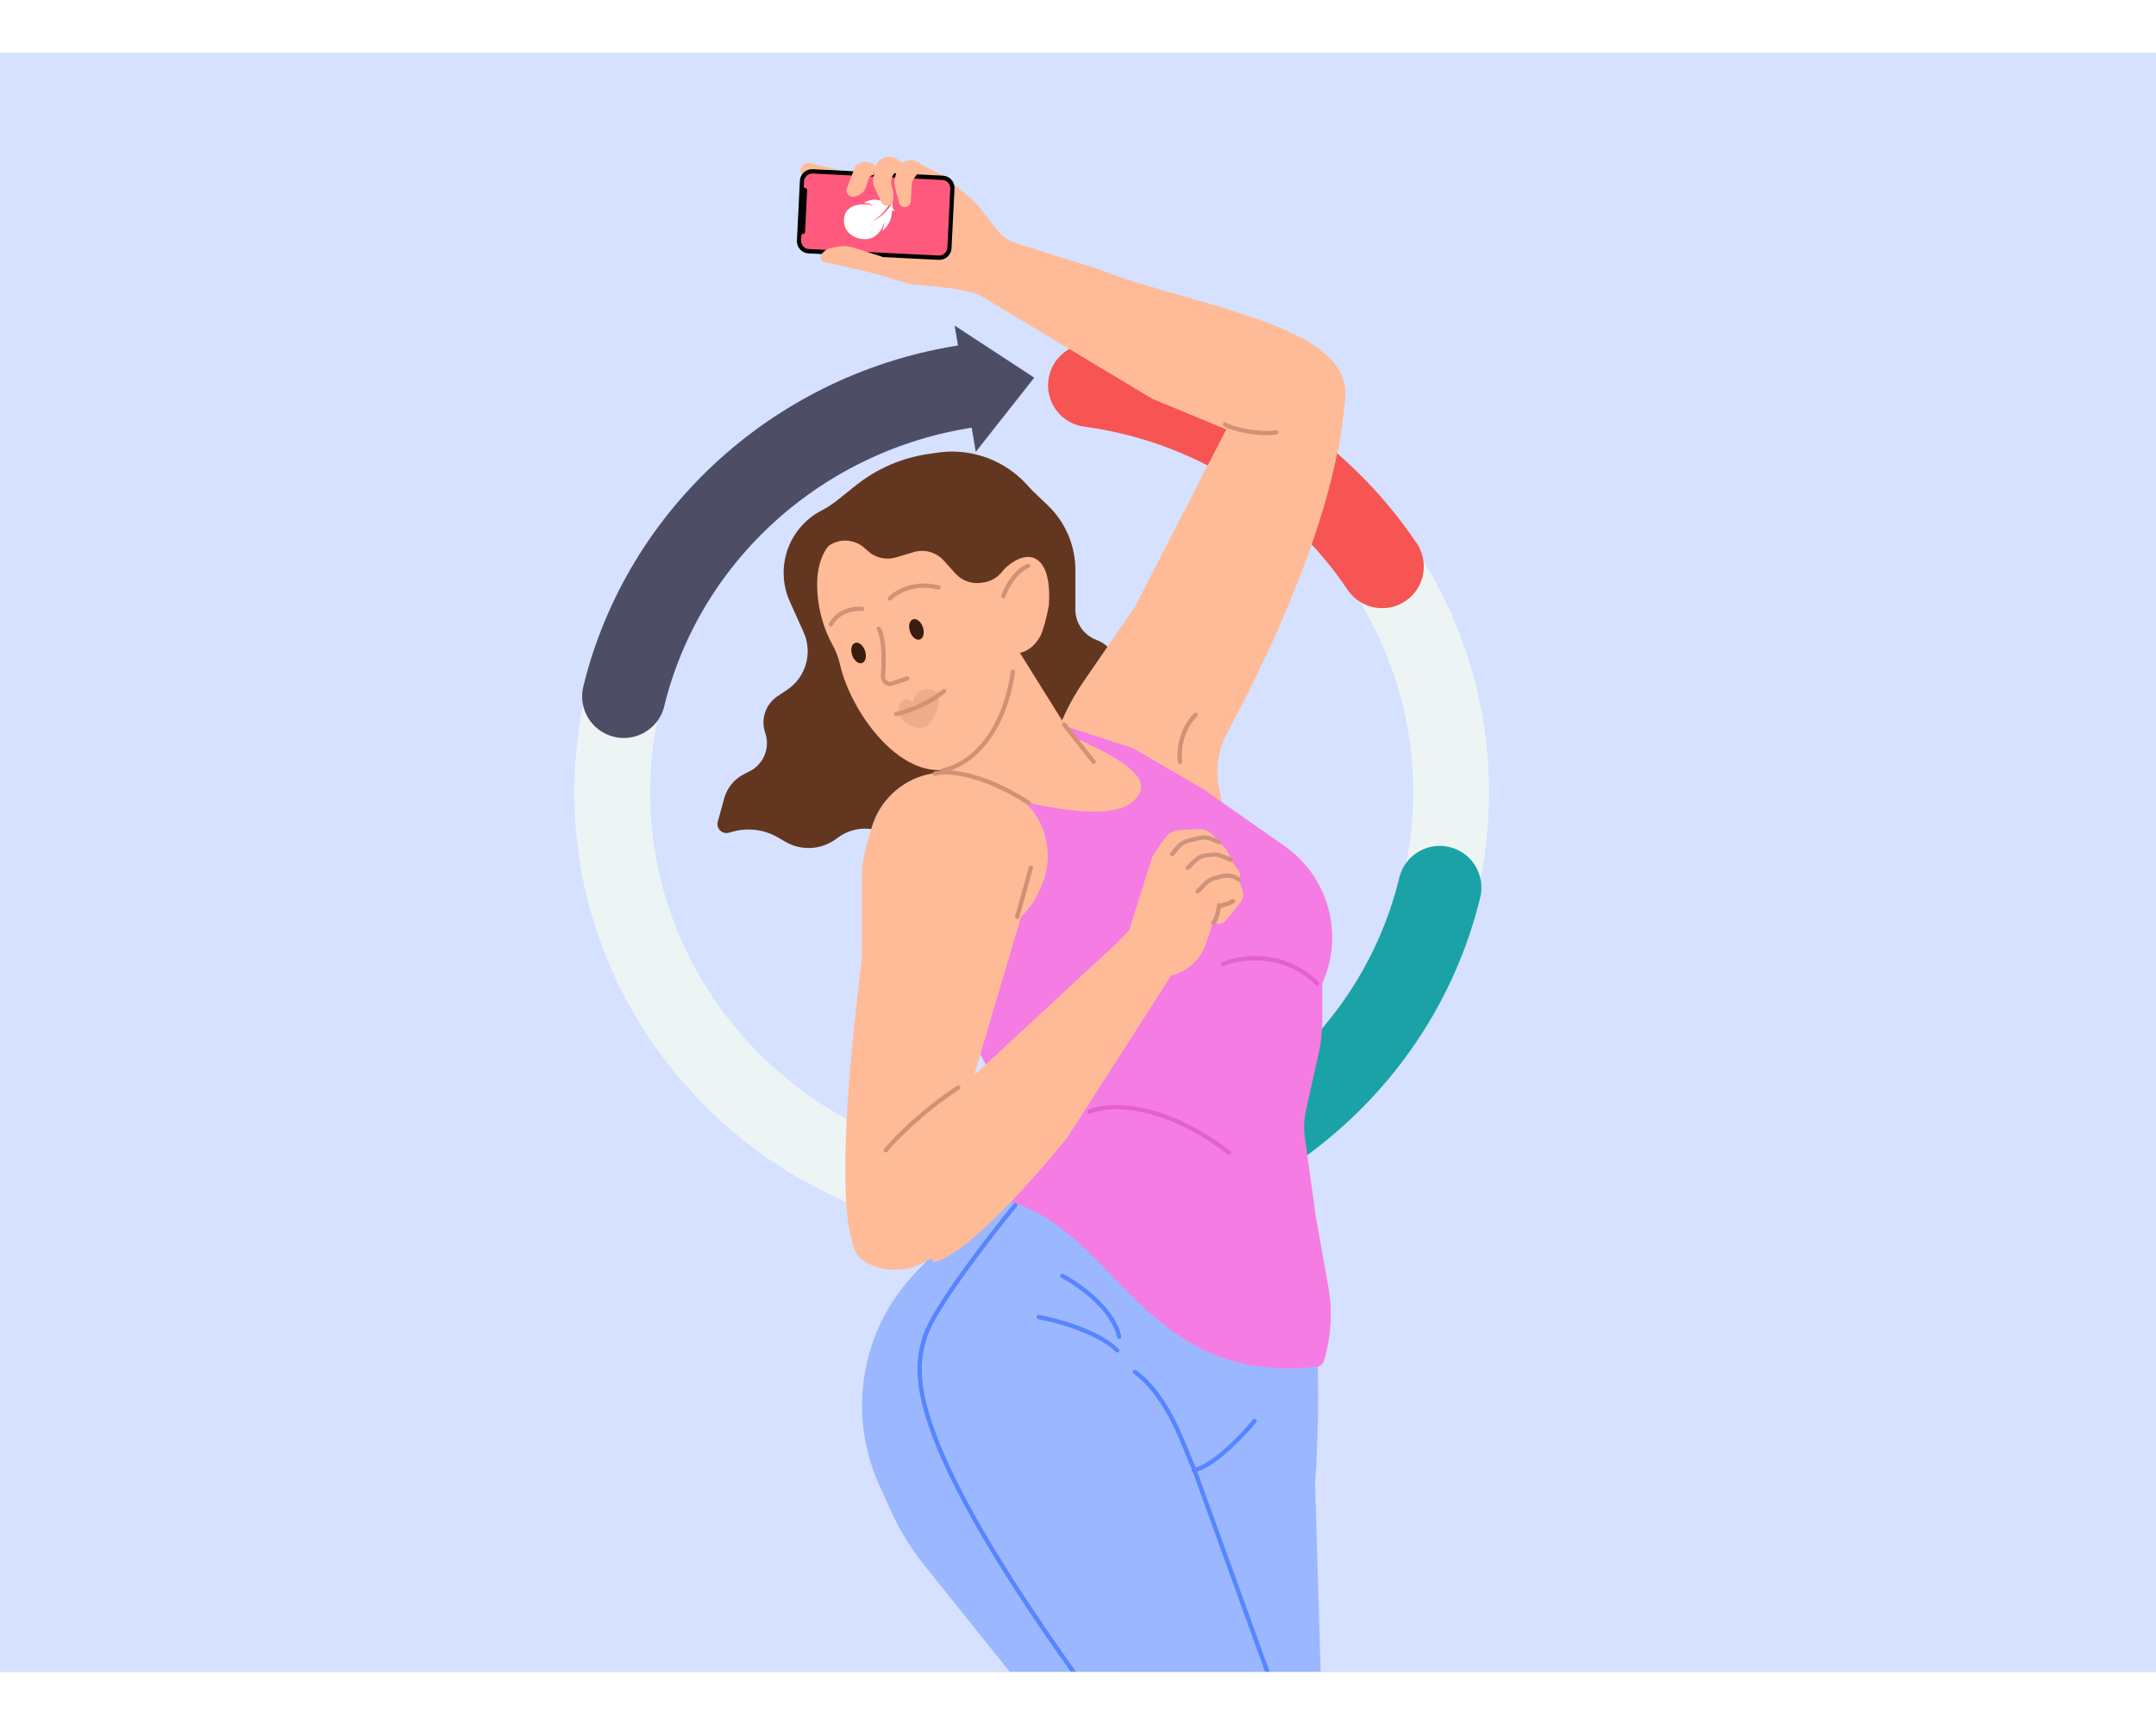 <?xml version="1.0" encoding="utf-8"?>
<svg xmlns="http://www.w3.org/2000/svg" fill="none" height="8" viewBox="0 0 1006 755" width="10">
<rect x="0" y="0" width="1006" height="755" fill="#333333" stroke="none"/>
<g clip-path="url(#clip0_4928_4970)">
<rect fill="#D5E1FF" height="755" transform="matrix(-1 0 0 1 1006 0)" width="1006"/>
<path d="M458.344 171.81C373.953 182.557 307.029 251.724 303.51 337.77C299.584 433.853 376.188 515.152 474.272 518.998C572.356 522.844 655.35 447.804 659.276 351.722C662.919 262.511 597.144 186.044 509.205 172.486L510.678 137.665C532.041 140.53 552.679 146.518 572.262 155.555C597.226 167.069 619.409 183.024 638.202 202.97C656.994 222.915 671.454 245.851 681.175 271.149C691.243 297.349 695.771 324.922 694.615 353.113C693.466 381.304 686.704 408.439 674.531 433.76C662.777 458.215 646.49 479.945 626.129 498.354C605.768 516.763 582.354 530.928 556.529 540.451C529.784 550.313 501.636 554.748 472.857 553.616C444.078 552.49 416.379 545.867 390.53 533.943C365.565 522.428 343.383 506.473 324.59 486.528C305.797 466.583 291.337 443.646 281.617 418.348C271.548 392.149 267.021 364.576 268.176 336.384C269.332 308.193 276.087 281.059 288.26 255.737C300.014 231.282 316.302 209.553 336.663 191.143C357.023 172.734 380.438 158.569 406.263 149.047C420.929 143.636 436.014 139.866 451.394 137.74L458.344 171.81Z" fill="#EDF5F4"/>
<path d="M452 534.307C459.062 535.347 466.26 536.022 473.557 536.311C568.671 540.041 650.638 476.631 671.801 389.182" stroke="#1BA2A7" stroke-linecap="round" stroke-miterlimit="10" stroke-width="38.864"/>
<path d="M508.453 154.883C565.745 162.65 614.731 194.537 644.913 239.405" stroke="#F75454" stroke-linecap="round" stroke-miterlimit="10" stroke-width="38.864"/>
<path d="M452.003 155.191C373.461 166.786 309.519 224.352 291.062 299.97" stroke="#4D4D66" stroke-linecap="round" stroke-miterlimit="10" stroke-width="38.864"/>
<path d="M482.575 151.299L445.438 127L455.288 185.923L482.575 151.299Z" fill="#4D4D66"/>
<path d="M534.815 533.182L512.438 462.755" stroke="#1BA2A7" stroke-miterlimit="10" stroke-width="8.328"/>
<path d="M512.878 487.402C526.78 487.158 537.847 475.921 537.598 462.303C537.349 448.685 525.878 437.843 511.976 438.087C498.074 438.331 487.007 449.569 487.256 463.186C487.505 476.804 498.976 487.646 512.878 487.402Z" fill="#1BA2A7"/>
<path d="M382.443 213.775L384.842 212.442C386.8 211.354 388.664 210.104 390.413 208.705L399.229 201.652C409.091 193.762 420.888 188.658 433.391 186.872L439.035 186.066C454.025 184.4 468.908 190.004 479.078 201.142L481.448 203.738L488.898 210.864C497.121 218.73 501.772 229.614 501.772 240.992V259.474C501.772 265.807 505.713 271.47 511.652 273.669C519.406 276.541 523.421 285.105 520.669 292.902L511.119 319.958C510.191 322.588 509.017 325.123 507.612 327.532L507.388 327.916C500.954 338.945 490.467 347.026 478.162 350.436L432.702 363.033C426.992 364.616 420.986 364.815 415.183 363.614L408.132 362.155C401.947 360.876 395.512 362.362 390.515 366.223C383.526 371.624 373.957 372.235 366.338 367.769L363.064 365.85C356.827 362.193 349.393 361.165 342.398 362.99L339.98 363.62C336.879 364.429 334.066 361.576 334.918 358.487L337.946 347.512C339.297 342.613 342.664 338.519 347.209 336.246L349.715 334.993C356.33 331.686 359.467 323.987 357.048 316.998C354.854 310.661 357.218 303.642 362.797 299.923L367.242 296.96C376.038 291.095 379.31 279.733 374.98 270.088L368.514 255.687C365.008 247.877 364.709 239.003 367.682 230.975C370.391 223.663 375.626 217.562 382.443 213.775Z" fill="#633620"/>
<path d="M494.138 1132.16L499.699 1064.69L528.416 806.465L515.447 689.845L468.203 619.504V574.152C479.011 569.215 519.243 550.23 522.208 550.23C525.172 550.23 580.293 580.322 610.862 588.96C616.791 596.365 615.185 644.493 613.642 667.632L617.347 792.581V824.842C617.347 829.097 616.976 833.344 616.238 837.535L613.642 852.29L599.746 1021.19L604 1128.3C604.206 1133.49 600.052 1137.81 594.854 1137.81H538.606L504.372 1142C498.614 1142.7 493.662 1137.94 494.138 1132.16Z" fill="#9BB7FF"/>
<path d="M426.86 569.204L471.87 521.855C484.373 534.409 511.229 521.855 541.158 571.283L552.191 650.879L597.089 774.847C601.407 786.769 602.555 799.608 600.421 812.107L598.161 825.346L554.123 1033.16C552.84 1039.21 550.795 1045.08 548.036 1050.62L541.158 1064.43V1078.87C541.158 1084.73 535.74 1089.08 530.026 1087.81L497.538 1080.61C485.151 1077.87 473.69 1071.96 464.277 1063.45L462.944 1062.25C455.112 1055.17 445.843 1049.87 435.771 1046.71L430.937 1045.19C425.898 1043.61 423.238 1038.11 425.133 1033.18L466.687 925.041L484.155 882.578L504.276 815.825C504.9 813.756 504.246 811.514 502.608 810.104C500.482 808.275 500.086 805.134 501.689 802.834L502.385 801.836C504.114 799.356 504.003 796.033 502.111 793.675L431.565 705.721C424.973 697.502 419.455 688.476 415.146 678.861L410.053 667.497C401.497 648.408 399.896 626.925 405.529 606.779C409.465 592.7 416.789 579.8 426.86 569.204Z" fill="#9BB7FF"/>
<path d="M494.967 312.525L484.68 336.958L529.531 325.974L570.721 352.519L568.696 341.988C567.049 333.425 568.539 324.589 572.685 316.919C598.058 269.98 627.471 201.944 627.471 154.807H592.689L576.213 167.622L529.531 258.24L505.687 292.922C501.457 299.075 497.865 305.643 494.967 312.525Z" fill="#FFBB97"/>
<path d="M483.939 499.444C460.735 483.325 446.933 446.385 442.932 429.931L427.93 359.41L431.591 346.111L442.932 334.212L496.58 315.906L494.749 313.16L528.616 324.144L561.568 343.365L599.412 369.856C619.927 384.216 627.301 411.153 616.961 433.96V451.067C616.961 456.437 616.371 461.79 615.2 467.031L609.402 492.989C608.448 497.258 608.267 501.663 608.867 505.995L613.961 542.764L619.825 575.582C621.886 587.116 621.135 599.023 617.662 610.213C617.237 611.585 615.994 612.598 614.565 612.753C529.375 621.976 520.754 542.681 462.712 533.754C442.932 526.432 456.378 526.497 462.712 519.109L469.731 511.223C472.526 508.082 475.673 505.273 479.109 502.85L483.939 499.444Z" fill="#F57CE3"/>
<path d="M500.239 318.652L472.779 274.716L444.403 298.514L450.223 307.774C457.096 318.708 450.791 333.129 438.098 335.509L435.25 336.043C455.692 344.281 512.321 361.489 527.698 349.773C543.076 338.057 517.325 326.584 500.239 318.652Z" fill="#FFBB97"/>
<path d="M526.788 409.269L522.211 413.846L541.433 435.814L546.01 430.322C553.936 428.623 560.348 422.814 562.818 415.094L566.147 404.693C567.542 406.552 570.313 406.606 571.779 404.802L578.891 396.049C580.075 394.591 580.433 392.63 579.839 390.849L578.524 386.903C578.214 385.973 578.214 384.968 578.524 384.038C578.799 383.213 578.662 382.306 578.157 381.598L574.385 376.317L573.252 373.485C572.792 372.334 572.102 371.289 571.226 370.412L568.893 368.079L566.333 365.093C564.484 362.936 561.739 361.76 558.902 361.909L550.497 362.351C547.667 362.5 545.065 363.952 543.452 366.282L538.558 373.351C538.037 374.104 537.631 374.931 537.355 375.804L526.788 409.269Z" fill="#FFBB97"/>
<path d="M451.221 336.897L460.626 339.676C464.025 340.681 467.314 342.029 470.441 343.698C486.682 352.37 493.387 372.171 485.754 388.926L484.729 391.177C482.977 395.023 480.588 398.546 477.662 401.595L476.447 402.862L451.733 486.157L440.319 559.407L430.095 564.55C422.761 568.239 414.174 568.509 406.623 565.286C403.687 564.033 400.847 562.356 399.441 559.49C389.502 539.232 396.367 469.512 402.187 422.084L402.187 384.364C402.187 379.632 402.839 374.923 404.126 370.37L406.636 361.487C410.176 348.961 420.238 339.344 432.911 336.374C438.956 334.957 445.266 335.137 451.221 336.897Z" fill="#FFBB97"/>
<path d="M435.449 492.282L428.924 502.885L428.923 541.077L435.449 563.96C451.399 561.26 486.846 519.833 498.004 505.813L548.807 426.609L525.565 410.961L455.312 476.059L435.449 492.282Z" fill="#FFBB97"/>
<path d="M627.603 162.213L624.724 184.098L599.094 186.844L575.296 176.775L537.767 161.215L458.204 113.477C456.341 112.359 454.294 111.582 452.159 111.181L440.742 109.041L455.387 70.597L465.664 82.928C467.918 85.634 470.905 87.632 474.267 88.682L513.053 100.803C538.683 111.787 600.925 122.771 619.232 141.077C625.492 146.199 628.658 154.194 627.603 162.213Z" fill="#FFBB97"/>
<path d="M391.898 222.292C387.719 229.529 382.987 231.116 381.473 243.6C381.473 243.6 379.451 259.768 388.566 276.152C390.124 278.953 391.237 281.989 391.946 285.115C397.087 307.781 421.356 341.375 445.678 333.13C473.46 317.983 475.252 279.724 475.252 279.724C475.252 279.724 480.563 279.724 484.982 272.661C486.938 269.534 488.715 261.264 489.4 257.639C491.167 232.014 478.187 230.002 467.138 242.113C466.55 242.727 467.309 242.618 467.309 242.618C466.495 242.874 457.533 216.808 449.467 211.877C435.091 203.059 403.105 202.888 391.898 222.292Z" fill="#FFBB97"/>
<path d="M440.335 236.607L445.781 242.658C448.747 245.955 453.139 247.592 457.539 247.042L458.601 246.909C462.45 246.428 465.909 244.321 468.102 241.121L469.463 239.135L473.404 232.408L454.065 198.328C450.855 192.672 444.081 190.092 437.921 192.18L396.059 206.371C390.9 208.12 387.288 212.788 386.891 218.221L386.011 230.247C391.115 226.164 398.42 226.353 403.305 230.696L405.12 232.309C408.623 235.423 413.485 236.506 417.978 235.175L426.406 232.678C431.418 231.193 436.838 232.722 440.335 236.607Z" fill="#633620"/>
<g opacity="0.5">
<path d="M420.23 302.798C420.23 302.798 422.288 299.824 425.748 302.744C425.748 302.744 426.958 298.403 430.217 297.033C433.477 295.662 437.939 298.175 437.939 298.175C438.565 301.119 437.81 305.162 436.598 307.917C432.939 317.672 425.502 314.001 425.502 314.001C422.83 313.36 416.901 309.177 420.23 302.798Z" fill="#D19174" opacity="0.69"/>
</g>
<path d="M440.5 297.5C431 305.5 418.202 308.236 418.202 308.236" stroke="#D19174" stroke-linecap="round" stroke-width="2"/>
<path d="M410.051 268.43C412.761 273.409 412.461 284.236 411.996 290.621C411.827 292.934 414.081 294.746 416.278 294.001L423.328 291.611" stroke="#D19174" stroke-linecap="round" stroke-width="2"/>
<path d="M402.257 259.149C391.297 258.61 387.691 266.409 387.691 266.409" stroke="#D19174" stroke-linecap="round" stroke-width="2"/>
<path d="M437.963 249.182C423.536 245.611 415.266 254.281 415.266 254.281" stroke="#D19174" stroke-linecap="round" stroke-width="2"/>
<path d="M508.477 493.681C517.02 490.02 541.978 488.738 573.465 512.903" stroke="#E260D0" stroke-linecap="round" stroke-width="2"/>
<path d="M570.727 424.83C578.965 421.474 599.285 418.606 614.662 433.983" stroke="#E260D0" stroke-linecap="round" stroke-width="2"/>
<path d="M481.017 379.979L474.609 402.862" stroke="#D19174" stroke-linecap="round" stroke-width="2"/>
<path d="M529.534 615.219C546.01 627.118 553.333 652.747 556.994 660.07L599.31 777.061C602.199 785.047 603.676 793.475 603.676 801.968V810.502C603.676 816.371 602.97 822.219 601.574 827.92L581.708 909.04L576.216 950.23L566.147 990.505L558.18 1045.48C557.399 1050.87 555.428 1056.01 552.409 1060.54L549.024 1065.62C545.865 1070.36 544.179 1075.92 544.179 1081.62V1081.62C544.179 1086.12 540.095 1089.53 535.665 1088.71L499.328 1082.04" stroke="#5685FF" stroke-linecap="round" stroke-width="2"/>
<path d="M585.367 638.102C579.57 645.12 565.779 659.521 556.992 660.985" stroke="#5685FF" stroke-linecap="round" stroke-width="2"/>
<path d="M495.664 570.368C503.292 574.334 519.28 585.562 522.209 598.743" stroke="#5685FF" stroke-linecap="round" stroke-width="2"/>
<path d="M473.692 537.416C461.183 552.671 435.249 586.294 431.587 598.743C427.089 614.036 417.285 644.361 522.967 785.305C526.293 789.74 526.551 795.885 523.477 800.498V800.498C522.051 802.636 521.291 805.149 521.291 807.718V815.676V830.808C521.291 835.326 520.457 839.793 518.835 844.01C494.655 906.856 450.395 1026.86 448.98 1050.92" stroke="#5685FF" stroke-linecap="round" stroke-width="2"/>
<path d="M484.68 589.59C493.223 591.115 512.506 596.363 521.293 605.15" stroke="#5685FF" stroke-linecap="round" stroke-width="2"/>
<path d="M439.922 334.514C453.176 331.864 468.374 317.549 472.616 288.566" stroke="#D19174" stroke-linecap="round" stroke-width="2"/>
<path d="M436.172 336.043C441.359 334.517 457.408 335.127 480.108 349.773" stroke="#D19174" stroke-linecap="round" stroke-width="2"/>
<path d="M550.585 330.551C549.975 326.279 550.585 315.906 557.908 308.583" stroke="#D19174" stroke-linecap="round" stroke-width="2"/>
<path d="M571.633 173.114C574.684 175.25 588.109 178.24 595.431 176.775" stroke="#D19174" stroke-linecap="round" stroke-width="2"/>
<path d="M558.82 390.963L561.566 388.217L562.593 387.19C563.72 386.063 565.121 385.25 566.657 384.831L570.062 383.903C572.787 383.159 575.703 383.716 577.962 385.411L578.042 385.471" stroke="#CE937D" stroke-linecap="round" stroke-width="2"/>
<path d="M568.887 397.37C568.582 399.506 567.605 404.143 566.141 405.608" stroke="#CE937D" stroke-linecap="round" stroke-width="2"/>
<path d="M554.25 379.979L557.472 376.757C558.941 375.287 560.867 374.362 562.933 374.132L565.582 373.838C567.154 373.663 568.744 373.899 570.198 374.522L574.387 376.317" stroke="#CE937D" stroke-linecap="round" stroke-width="2"/>
<path d="M546.922 373.571L549.586 370.375C550.829 368.883 552.514 367.826 554.397 367.355L559.491 366.081C561.432 365.596 563.478 365.76 565.317 366.548L568.89 368.079" stroke="#CE937D" stroke-linecap="round" stroke-width="2"/>
<path d="M413.289 511.786C417.561 506.6 430.314 493.48 447.156 482.496" stroke="#D19174" stroke-linecap="round" stroke-width="2"/>
<path d="M496.578 313.16L510.308 330.551" stroke="#D19174" stroke-linecap="round" stroke-width="2"/>
<path d="M568.891 398.285C568.891 397.37 572.552 397.37 575.298 395.539" stroke="#D19174" stroke-linecap="round" stroke-width="2"/>
<path d="M468.195 253.221C469.373 249.687 473.32 241.911 479.682 239.083" stroke="#D19174" stroke-linecap="round" stroke-width="2"/>
<path d="M384.577 97.293L406.803 102.348L424.661 107.643L450.548 110.213L468.774 87.192L457.151 71.954C455.943 70.37 454.559 68.928 453.026 67.655L440.557 57.298L428.277 51.093L421.214 52.491L417.813 50.573L404.664 54.816L405.764 76.475L420.051 91.986C414.717 94.021 408.852 94.191 403.409 92.47L398.232 90.833C395.99 90.124 393.608 89.981 391.297 90.417L388.195 91.002C386.166 91.384 384.397 92.617 383.336 94.389C382.654 95.527 383.283 96.999 384.577 97.293Z" fill="#FFBB97"/>
<path d="M443.908 67.255C439.468 69.832 429.562 75.914 425.461 79.626" stroke="#A26750" stroke-linecap="round" stroke-width="2"/>
<path d="M375.54 57.739L377.544 58.714L390.341 64.271C390.708 64.43 391.052 64.636 391.367 64.882L407.722 77.696L414.218 64.945L393.8 55.529C392.2 54.792 390.531 54.216 388.817 53.811L377.863 51.221C377.22 51.069 376.547 51.103 375.923 51.319C372.993 52.334 372.752 56.384 375.54 57.739Z" fill="#FFBB97"/>
<path d="M445.374 63.05L443.991 90.912C443.834 94.064 441.163 96.494 438.025 96.338L377.244 93.32C374.107 93.164 371.689 90.481 371.846 87.329L373.23 59.467C373.386 56.315 376.058 53.885 379.195 54.041L439.976 57.059C443.114 57.215 445.531 59.896 445.374 63.05Z" fill="black"/>
<path d="M375.641 62.783C376.206 62.811 376.641 63.294 376.613 63.861L375.648 83.29C375.62 83.858 375.139 84.295 374.574 84.267C374.008 84.239 373.928 84.697 373.9 85.264L373.804 87.206C373.696 89.367 375.352 91.204 377.503 91.311L437.964 94.314C440.115 94.421 441.944 92.757 442.052 90.596L443.414 63.173C443.521 61.012 441.866 59.175 439.715 59.068L379.253 56.065C377.102 55.958 375.273 57.623 375.166 59.783L375.069 61.724C375.041 62.292 375.075 62.755 375.641 62.783Z" fill="#FF5A7D"/>
<path d="M416.783 66.077C416.322 67.561 415.307 70.129 413.455 72.585C410.528 76.467 407.284 78.036 407.303 78.076C407.355 78.202 409.849 77.181 412.434 74.727C414.284 72.97 415.413 71.373 416.37 69.711C416.968 68.666 415.968 70.254 416.635 72.14C417.093 73.435 417.881 73.683 417.217 73.562C416.911 73.506 416.484 73.383 416.166 73.272C416.184 74.361 416.073 75.886 415.424 77.661C414.717 79.598 413.562 81.259 411.999 82.596C411.45 83.064 411.698 82.592 411.823 82.313C412.132 81.632 412.59 80.361 412.628 78.831C412.383 79.808 410.369 86.026 404.649 86.634C398.559 87.28 392.339 82.73 394.065 75.83C395.795 68.927 405.697 70.433 407.459 71.007C406.579 70.413 405.192 69.909 403.899 69.838C403.41 69.811 402.849 69.798 403.686 69.358C405.295 68.517 408.22 67.617 411.522 68.924C411.232 68.272 411.061 67.708 410.953 67.195C410.832 66.619 410.788 66.373 411.323 67.117C411.745 67.706 412.83 68.566 414.279 68.194C415.389 67.91 416.098 67.116 416.445 66.166C416.599 65.716 416.887 65.749 416.783 66.077Z" fill="white"/>
<path d="M417.585 57.995L418.689 54.31C419.115 52.887 420.028 51.66 421.269 50.844C423.272 49.526 425.848 49.455 427.921 50.661L430.669 52.26L426.014 59.059C425.646 59.595 425.435 60.224 425.402 60.874L424.995 69.069C424.941 70.159 424.259 71.117 423.248 71.526C421.678 72.16 419.909 71.267 419.487 69.627L417.508 61.926C417.175 60.633 417.202 59.274 417.585 57.995Z" fill="#FFBB97"/>
<path d="M418.089 55.026L421.59 51.902L419.339 49.931C416.934 47.826 413.384 47.688 410.823 49.6C409.4 50.662 408.451 52.241 408.18 53.995L407.469 58.604C407.267 59.915 407.455 61.256 408.01 62.46L411.205 69.388C411.804 70.689 413.256 71.367 414.639 70.993C415.932 70.644 416.825 69.464 416.81 68.124L416.773 64.941C416.77 64.653 416.732 64.367 416.659 64.088L416.052 61.774C415.409 59.321 416.196 56.714 418.089 55.026Z" fill="#FFBB97"/>
<path d="M384.342 97.023L406.568 102.078L411.579 94.858L397.997 90.563C395.755 89.854 393.373 89.711 391.062 90.147L387.96 90.732C385.931 91.114 384.162 92.347 383.101 94.119C382.419 95.257 383.048 96.729 384.342 97.023Z" fill="#FFBB97"/>
<path d="M407.474 51.77L408.541 52.479L407.724 56.601L406.51 57.062C406.015 57.25 405.631 57.652 405.466 58.155L404.108 62.298C403.255 64.901 400.905 66.723 398.172 66.901C396.009 67.042 394.424 64.901 395.191 62.874L398.807 53.307C399.006 52.78 399.351 52.321 399.802 51.984C402.056 50.297 405.129 50.211 407.474 51.77Z" fill="#FFBB97"/>
<ellipse cx="427.622" cy="268.739" fill="#391D0F" rx="3.167" ry="4.977" transform="rotate(-19.111 427.622 268.739)"/>
<ellipse cx="400.622" cy="279.739" fill="#391D0F" rx="3.167" ry="4.977" transform="rotate(-19.111 400.622 279.739)"/>
</g>
<defs>
<clipPath id="clip0_4928_4970">
<rect fill="white" height="755" transform="matrix(-1 0 0 1 1006 0)" width="1006"/>
</clipPath>
</defs>
</svg>